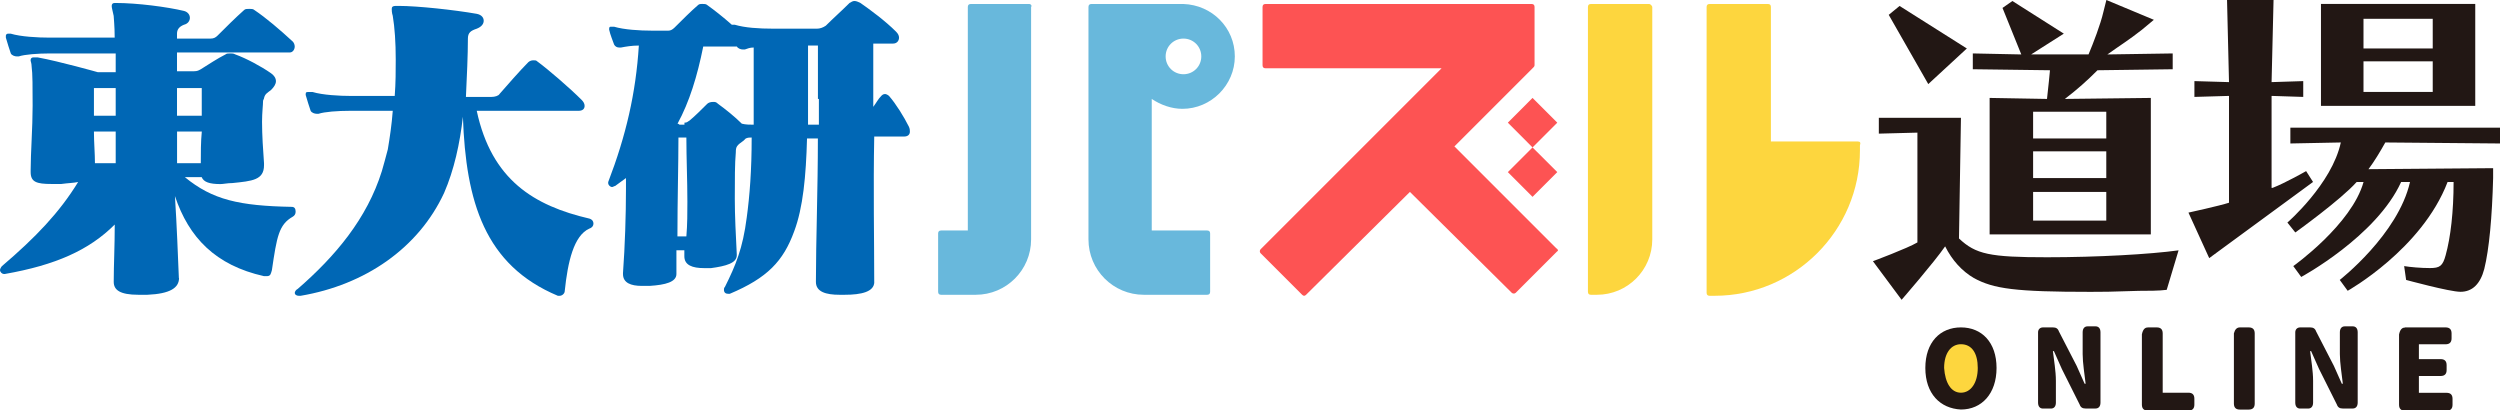 <svg xmlns="http://www.w3.org/2000/svg" id="_&#x30EC;&#x30A4;&#x30E4;&#x30FC;_1" data-name="&#x30EC;&#x30A4;&#x30E4;&#x30FC;_1" viewBox="0 0 495.03 81.28"><defs><style>      .cls-1 {        fill: #fdd63e;      }      .cls-2 {        fill: #fd5353;      }      .cls-3 {        fill: #221714;      }      .cls-4 {        fill: #68b8dc;      }      .cls-5 {        fill: #0067b5;      }    </style></defs><g><path class="cls-2" d="M308.16,49.16l-20.17-20.17,15.67-15.67q.2-.2.2-.39V1.38c0-.39-.2-.59-.59-.59h-52.68c-.39,0-.59.2-.59.59v11.55c0,.39.2.59.59.59h34.86l-35.84,35.84c-.2.2-.2.59,0,.78l8.23,8.23q.2.2.39.2t.39-.2l20.56-20.37,20.17,19.98c.2.2.59.2.78,0l8.23-8.23c.2,0,.2-.39-.2-.59Z"></path><polygon class="cls-2" points="303.46 19.39 298.57 24.29 303.46 29.19 298.57 34.08 303.46 38.98 308.36 34.08 303.46 29.19 308.36 24.29 303.46 19.39"></polygon></g><g><path class="cls-1" d="M326.57.79h-11.55c-.39,0-.59.2-.59.59v56.4c0,.39.2.59.59.59h1.18c6.07,0,10.97-4.9,10.97-10.97V1.38c0-.2-.39-.59-.59-.59Z"></path><path class="cls-1" d="M367.89,28.01h-17.23V1.38c0-.39-.2-.59-.59-.59h-11.55c-.39,0-.59.2-.59.59v56.6c0,.39.2.59.59.59h.98c15.86,0,28.79-12.93,28.79-28.79v-.98c.2-.59,0-.78-.39-.78Z"></path></g><g><path class="cls-4" d="M203.78.79h-11.55c-.39,0-.59.2-.59.59v44.26h-5.29c-.39,0-.59.2-.59.59v11.55c0,.39.2.59.59.59h6.85c6.07,0,10.97-4.9,10.97-10.97V1.38c.2-.2,0-.59-.39-.59Z"></path><path class="cls-4" d="M234.13,21.55c5.68,0,10.38-4.7,10.38-10.38s-4.5-10.18-10.18-10.38h-18.21c-.39,0-.59.2-.59.59v46.02c0,6.07,4.9,10.97,10.97,10.97h12.53c.39,0,.59-.2.59-.59v-11.55c0-.39-.2-.59-.59-.59h-10.97v-26.05c1.76,1.18,3.92,1.96,6.07,1.96ZM230.81,11.17c0-1.96,1.57-3.53,3.53-3.53s3.53,1.57,3.53,3.53-1.57,3.53-3.53,3.53c-1.96,0-3.53-1.57-3.53-3.53Z"></path></g><g><path class="cls-5" d="M35.45,55.04c0,1.96-1.76,3.13-6.27,3.33h-1.76c-3.72,0-4.9-.98-4.9-2.55v-.2c0-3.13.2-6.85.2-11.16-5.09,5.09-11.75,8.03-21.74,9.79h-.2c-.39,0-.78-.39-.78-.78,0-.2.2-.59.39-.78,6.66-5.68,11.36-10.58,15.08-16.65-.98.2-1.96.2-3.33.39h-1.96c-2.94,0-4.11-.39-4.11-2.35v-.39c0-3.33.39-8.42.39-12.73,0-3.53,0-6.46-.2-7.83,0-.59-.2-.98-.2-1.18,0-.39.2-.59.59-.59h.78c4.31.78,11.95,2.94,11.95,2.94h3.53v-3.72h-12.93c-2.55,0-5.09.2-6.27.59h-.39c-.39,0-.98-.2-1.18-.59-.2-.59-.78-2.35-.98-3.13v-.39c0-.2.2-.39.39-.39h.59c1.96.59,5.29.78,7.64.78h12.93c0-2.35-.2-3.92-.2-4.31-.2-.98-.39-1.57-.39-1.96s.2-.59.59-.59h.2c4.31,0,10.18.78,13.51,1.57.78.2,1.18.78,1.18,1.37s-.39,1.18-1.18,1.37c-.98.39-1.37.98-1.37,1.76v.98h6.66c.59,0,.98-.2,1.37-.59,1.57-1.57,3.53-3.53,5.29-5.09.2-.2.59-.2.98-.2s.78,0,.98.2c2.35,1.57,5.09,3.92,7.64,6.27.2.2.39.59.39.98,0,.59-.39,1.18-.98,1.18h-22.33v3.72h3.33c.78,0,.98-.2,1.37-.39,1.57-.98,3.33-2.15,4.9-2.94.2-.2.59-.2.98-.2s.59,0,.98.2c2.15.78,5.09,2.35,7.05,3.72.59.39.98.98.98,1.57s-.39,1.18-.98,1.76c-.78.59-1.18.78-1.37,1.57,0,.2-.2.39-.2.59,0,.78-.2,2.35-.2,4.11,0,2.55.2,5.68.39,8.23v.39c0,2.94-2.35,3.13-6.27,3.53-.98,0-1.76.2-2.35.2-2.15,0-3.33-.39-3.72-1.37h-3.33c5.48,4.5,10.77,5.68,21.15,5.88.59,0,.78.39.78.98,0,.39-.2.78-.59.98-2.74,1.57-3.13,3.92-4.11,10.58-.2.59-.2,1.18-.98,1.18h-.59c-9.6-2.15-14.88-7.64-17.63-15.86.39,6.07.59,11.75.78,16.25h0ZM22.91,17.44h-4.31v5.48h4.31v-5.48ZM22.91,26.05h-4.31c0,2.15.2,4.31.2,6.27h4.11v-6.27ZM39.95,22.92v-5.48h-4.9v5.48h4.9ZM39.76,32.32c0-1.96,0-4.31.2-6.27h-4.9v6.27h4.7Z"></path><path class="cls-5" d="M94.4,21.94c2.94,13.71,11.36,18.8,22.33,21.35.59.2.78.59.78.98s-.2.78-.78.98c-3.13,1.37-4.31,6.66-4.9,12.34,0,.59-.59.98-.98.98h-.39c-14.49-6.07-18.21-18.6-18.8-35.45-.59,5.29-1.76,10.58-3.72,15.08-5.09,10.97-15.67,18.21-28.4,20.37h-.39c-.39,0-.78-.2-.78-.59,0-.2.2-.59.59-.78,7.44-6.46,13.71-13.9,16.65-23.31.39-1.37.78-2.74,1.18-4.31.39-2.35.78-4.9.98-7.64h-8.42c-2.55,0-5.09.2-6.27.59h-.39c-.39,0-.98-.2-1.18-.59-.2-.59-.78-2.35-.98-3.13v-.2c0-.39.2-.39.59-.39h.78c1.96.59,5.29.78,7.64.78h8.62c.2-2.55.2-5.09.2-7.25,0-3.33-.2-6.27-.59-8.62-.2-.59-.2-1.18-.2-1.37,0-.39.2-.59.78-.59h.59c3.72,0,10.97.78,15.47,1.57.98.2,1.37.78,1.37,1.37s-.39,1.18-1.37,1.57c-1.18.39-1.76.78-1.76,1.96,0,3.33-.2,7.44-.39,11.55h5.09c.59,0,1.37-.2,1.57-.59,1.37-1.57,4.11-4.7,5.68-6.27.2-.2.59-.39.98-.39s.59,0,.78.2c2.15,1.57,6.46,5.29,8.81,7.64.39.39.59.78.59,1.18,0,.59-.39.98-1.18.98,0,0-20.17,0-20.17,0Z"></path><path class="cls-5" d="M173.12,55.82c0,1.96-2.55,2.55-5.88,2.55h-.98c-2.74,0-4.7-.59-4.7-2.55h0c0-8.03.39-18.41.39-28.4h-2.15c-.2,7.44-.78,13.71-2.55,18.41-2.15,5.88-5.29,9.2-12.73,12.34h-.39c-.39,0-.78-.2-.78-.78,0-.2,0-.39.2-.59,2.15-4.31,3.53-7.64,4.31-13.71.59-4.31.98-9.4.98-15.86-.39,0-.78,0-1.18.2l-.39.39c-1.37.98-1.57,1.18-1.57,2.35-.2,2.15-.2,5.48-.2,9.2,0,3.33.2,7.25.39,10.97v.2c0,1.57-2.15,2.15-5.09,2.55h-1.37c-2.35,0-3.92-.59-3.92-2.35v-1.18h-1.57v4.7h0c0,1.57-2.15,2.15-5.29,2.35h-1.57c-2.15,0-3.72-.59-3.72-2.35v-.2c.39-5.29.59-11.55.59-16.65v-2.15c-.78.59-1.37.98-2.15,1.57-.2,0-.39.2-.59.2-.39,0-.78-.39-.78-.78v-.2c3.53-9.2,5.48-17.63,6.07-27.03-1.37,0-2.55.2-3.53.39h-.39c-.39,0-.78-.2-.98-.59-.2-.59-.78-1.96-.98-2.94v-.2c0-.39.2-.39.39-.39h.59c1.96.59,5.09.78,7.44.78h3.33c.39,0,.78-.2,1.18-.59,1.37-1.37,3.33-3.33,4.7-4.5.2-.2.59-.2.78-.2.39,0,.78,0,.98.2,1.37.98,3.13,2.35,4.9,3.92h.59c1.96.59,4.7.78,7.64.78h8.62c.59,0,1.18-.2,1.76-.59,1.37-1.37,3.33-3.13,4.7-4.5.39-.2.59-.39.98-.39s.78.2,1.18.39c1.96,1.37,4.9,3.53,7.05,5.68.39.39.59.78.59,1.18,0,.59-.39,1.18-1.18,1.18h-3.92v12.53c.59-.78.98-1.57,1.57-2.15.2-.2.39-.39.78-.39.2,0,.59.2.78.39,1.37,1.57,2.94,4.11,3.92,6.07.2.39.2.78.2.98,0,.59-.39.98-1.18.98h-5.88c-.2,10.18,0,20.56,0,28.79h0ZM135.52,24.29c.59,0,.59-.2.98-.39.98-.78,2.55-2.35,3.53-3.33.2-.2.59-.39,1.18-.39.39,0,.59,0,.98.39,1.37.98,3.33,2.55,4.7,3.92.78.2,1.57.2,2.35.2v-15.28c-.78,0-1.18.2-1.76.39h-.39c-.39,0-.98-.2-1.18-.59h-6.66c-1.18,5.88-2.74,10.97-5.09,15.28.2,0,.39.2.39.2h.98v-.39ZM135.91,46.81c.2-2.35.2-4.7.2-6.85,0-4.31-.2-8.62-.2-12.73h-1.57c0,5.29-.2,12.34-.2,19.58h1.76ZM161.96,19.59v-10.58h-1.96v15.67h2.15v-5.09h-.2Z"></path></g><ellipse class="cls-1" cx="388.65" cy="72.86" rx="4.7" ry="6.27"></ellipse><g><path class="cls-3" d="M429.03,57.39c-1.37.2-3.92.2-5.48.2-6.27.2-6.85.2-9.6.2-14.89,0-19.19-.59-23.11-2.74-2.35-1.37-4.31-3.53-5.68-6.27-2.15,3.13-8.62,10.58-8.62,10.58l-5.68-7.64s6.85-2.55,8.81-3.72v-21.74l-7.64.2v-3.13h16.26l-.39,23.89c3.33,3.13,6.07,3.72,17.43,3.72,9.99,0,20.37-.59,26.05-1.37l-2.35,7.83ZM389.46,9.6l-7.64,7.05-7.83-13.71,2.15-1.76,13.32,8.42ZM425.89,19.39v27.03h-31.92v-27.03l11.36.2c.2-1.57.59-5.68.59-5.68l-15.28-.2v-3.13l9.6.2-3.72-9.21,1.96-1.37,10.18,6.46-6.46,4.11h11.36c.98-2.35,2.35-5.88,2.94-8.42l.59-2.35,9.4,3.92-2.35,1.96c-2.74,2.15-4.11,2.94-6.85,4.9l12.93-.2v3.13l-14.89.2c-2.15,2.15-3.92,3.72-6.46,5.68l17.04-.2ZM402.58,22.13v5.29h14.49v-5.29h-14.49ZM402.58,29.97v5.29h14.49v-5.29h-14.49ZM402.58,38v5.68h14.49v-5.68h-14.49Z"></path><path class="cls-3" d="M449.98,37.21c2.55-.98,6.66-3.33,6.66-3.33l1.37,2.15-20.56,15.08-4.11-9.01s6.27-1.37,8.03-1.96v-21.15l-6.85.2v-3.13l6.85.2-.39-16.26h9.21l-.39,16.26,6.27-.2v3.13l-6.27-.2v18.21h.2ZM484.65,36.04c-5.09,13.32-19.78,21.54-19.78,21.54l-1.57-2.15s11.56-9.01,13.91-19.39h-1.76c-4.9,10.77-19.78,18.8-19.78,18.8l-1.57-2.15s11.56-8.23,13.91-16.65h-1.37c-3.13,3.53-12.14,9.99-12.14,9.99l-1.57-1.96s8.81-7.64,10.58-15.86l-9.99.2v-3.13h41.52v3.13l-22.72-.2c-.98,1.76-2.15,3.72-3.33,5.29l24.68-.2v1.96c-.2,7.64-.78,14.1-1.76,18.02-.78,2.94-2.35,4.5-4.7,4.5-2.15,0-10.77-2.35-10.77-2.35l-.39-2.74c1.18.2,3.33.39,5.09.39,1.96,0,2.55-.39,3.13-2.55.98-3.53,1.57-8.62,1.57-14.49h-1.18ZM490.13,20.96h-30.55V.78h30.55v20.17ZM481.71,3.72h-13.71v5.88h13.71V3.72ZM468,12.14v6.07h13.71v-6.07h-13.71Z"></path></g><path class="cls-3" d="M476.23,64.83h8.03c.78,0,1.18.39,1.18,1.18v.98c0,.78-.39,1.18-1.18,1.18h-5.29v2.94h4.31c.78,0,1.18.39,1.18,1.18v.98c0,.78-.39,1.18-1.18,1.18h-4.31v3.33h5.48c.78,0,1.18.39,1.18,1.18v1.18c0,.78-.39,1.18-1.18,1.18h-8.23c-.78,0-1.18-.39-1.18-1.18v-13.91c.2-.98.59-1.37,1.18-1.37Z"></path><ellipse class="cls-1" cx="388.48" cy="72.86" rx="4.7" ry="6.27"></ellipse><path class="cls-3" d="M381.24,72.86c0-5.09,2.94-8.03,7.05-8.03s7.05,2.94,7.05,8.03-2.94,8.23-7.05,8.23c-4.11-.2-7.05-3.13-7.05-8.23ZM388.29,77.76c1.96,0,3.33-1.96,3.33-4.9s-1.18-4.7-3.33-4.7c-1.96,0-3.33,1.76-3.33,4.7.2,2.94,1.37,4.9,3.33,4.9Z"></path><path class="cls-3" d="M404.54,64.83h1.96c.59,0,.98.2,1.18.78l3.53,6.85,1.57,3.53h.2c-.2-1.76-.59-4.11-.59-5.88v-4.31c0-.78.39-1.18.98-1.18h1.57c.59,0,.98.39.98,1.18v13.91c0,.78-.39,1.18-.98,1.18h-1.96c-.59,0-.98-.2-1.18-.78l-3.53-7.05-1.57-3.53h-.2c.2,1.76.59,3.92.59,5.88v4.31c0,.78-.39,1.18-.98,1.18h-1.57c-.59,0-.98-.39-.98-1.18v-13.91c0-.59.39-.98.98-.98Z"></path><path class="cls-3" d="M455.47,64.83h1.96c.59,0,.98.2,1.18.78l3.53,6.85,1.57,3.53h.2c-.2-1.76-.59-4.11-.59-5.88v-4.31c0-.78.39-1.18.98-1.18h1.57c.59,0,.98.39.98,1.18v13.91c0,.78-.39,1.18-.98,1.18h-1.96c-.59,0-.98-.2-1.18-.78l-3.53-7.05-1.57-3.53h-.2c.2,1.76.59,3.92.59,5.88v4.31c0,.78-.39,1.18-.98,1.18h-1.57c-.59,0-.98-.39-.98-1.18v-13.91c0-.59.39-.98.98-.98Z"></path><path class="cls-3" d="M425.3,64.83h1.76c.78,0,1.18.39,1.18,1.18v11.75h5.09c.78,0,1.18.39,1.18,1.18v1.18c0,.78-.39,1.18-1.18,1.18h-8.03c-.78,0-1.18-.39-1.18-1.18v-13.91c.2-.98.59-1.37,1.18-1.37Z"></path><path class="cls-3" d="M443.52,64.83h1.76c.78,0,1.18.39,1.18,1.18v13.91c0,.78-.39,1.18-1.18,1.18h-1.76c-.78,0-1.18-.39-1.18-1.18v-13.91c.2-.78.59-1.18,1.18-1.18Z"></path></svg>
